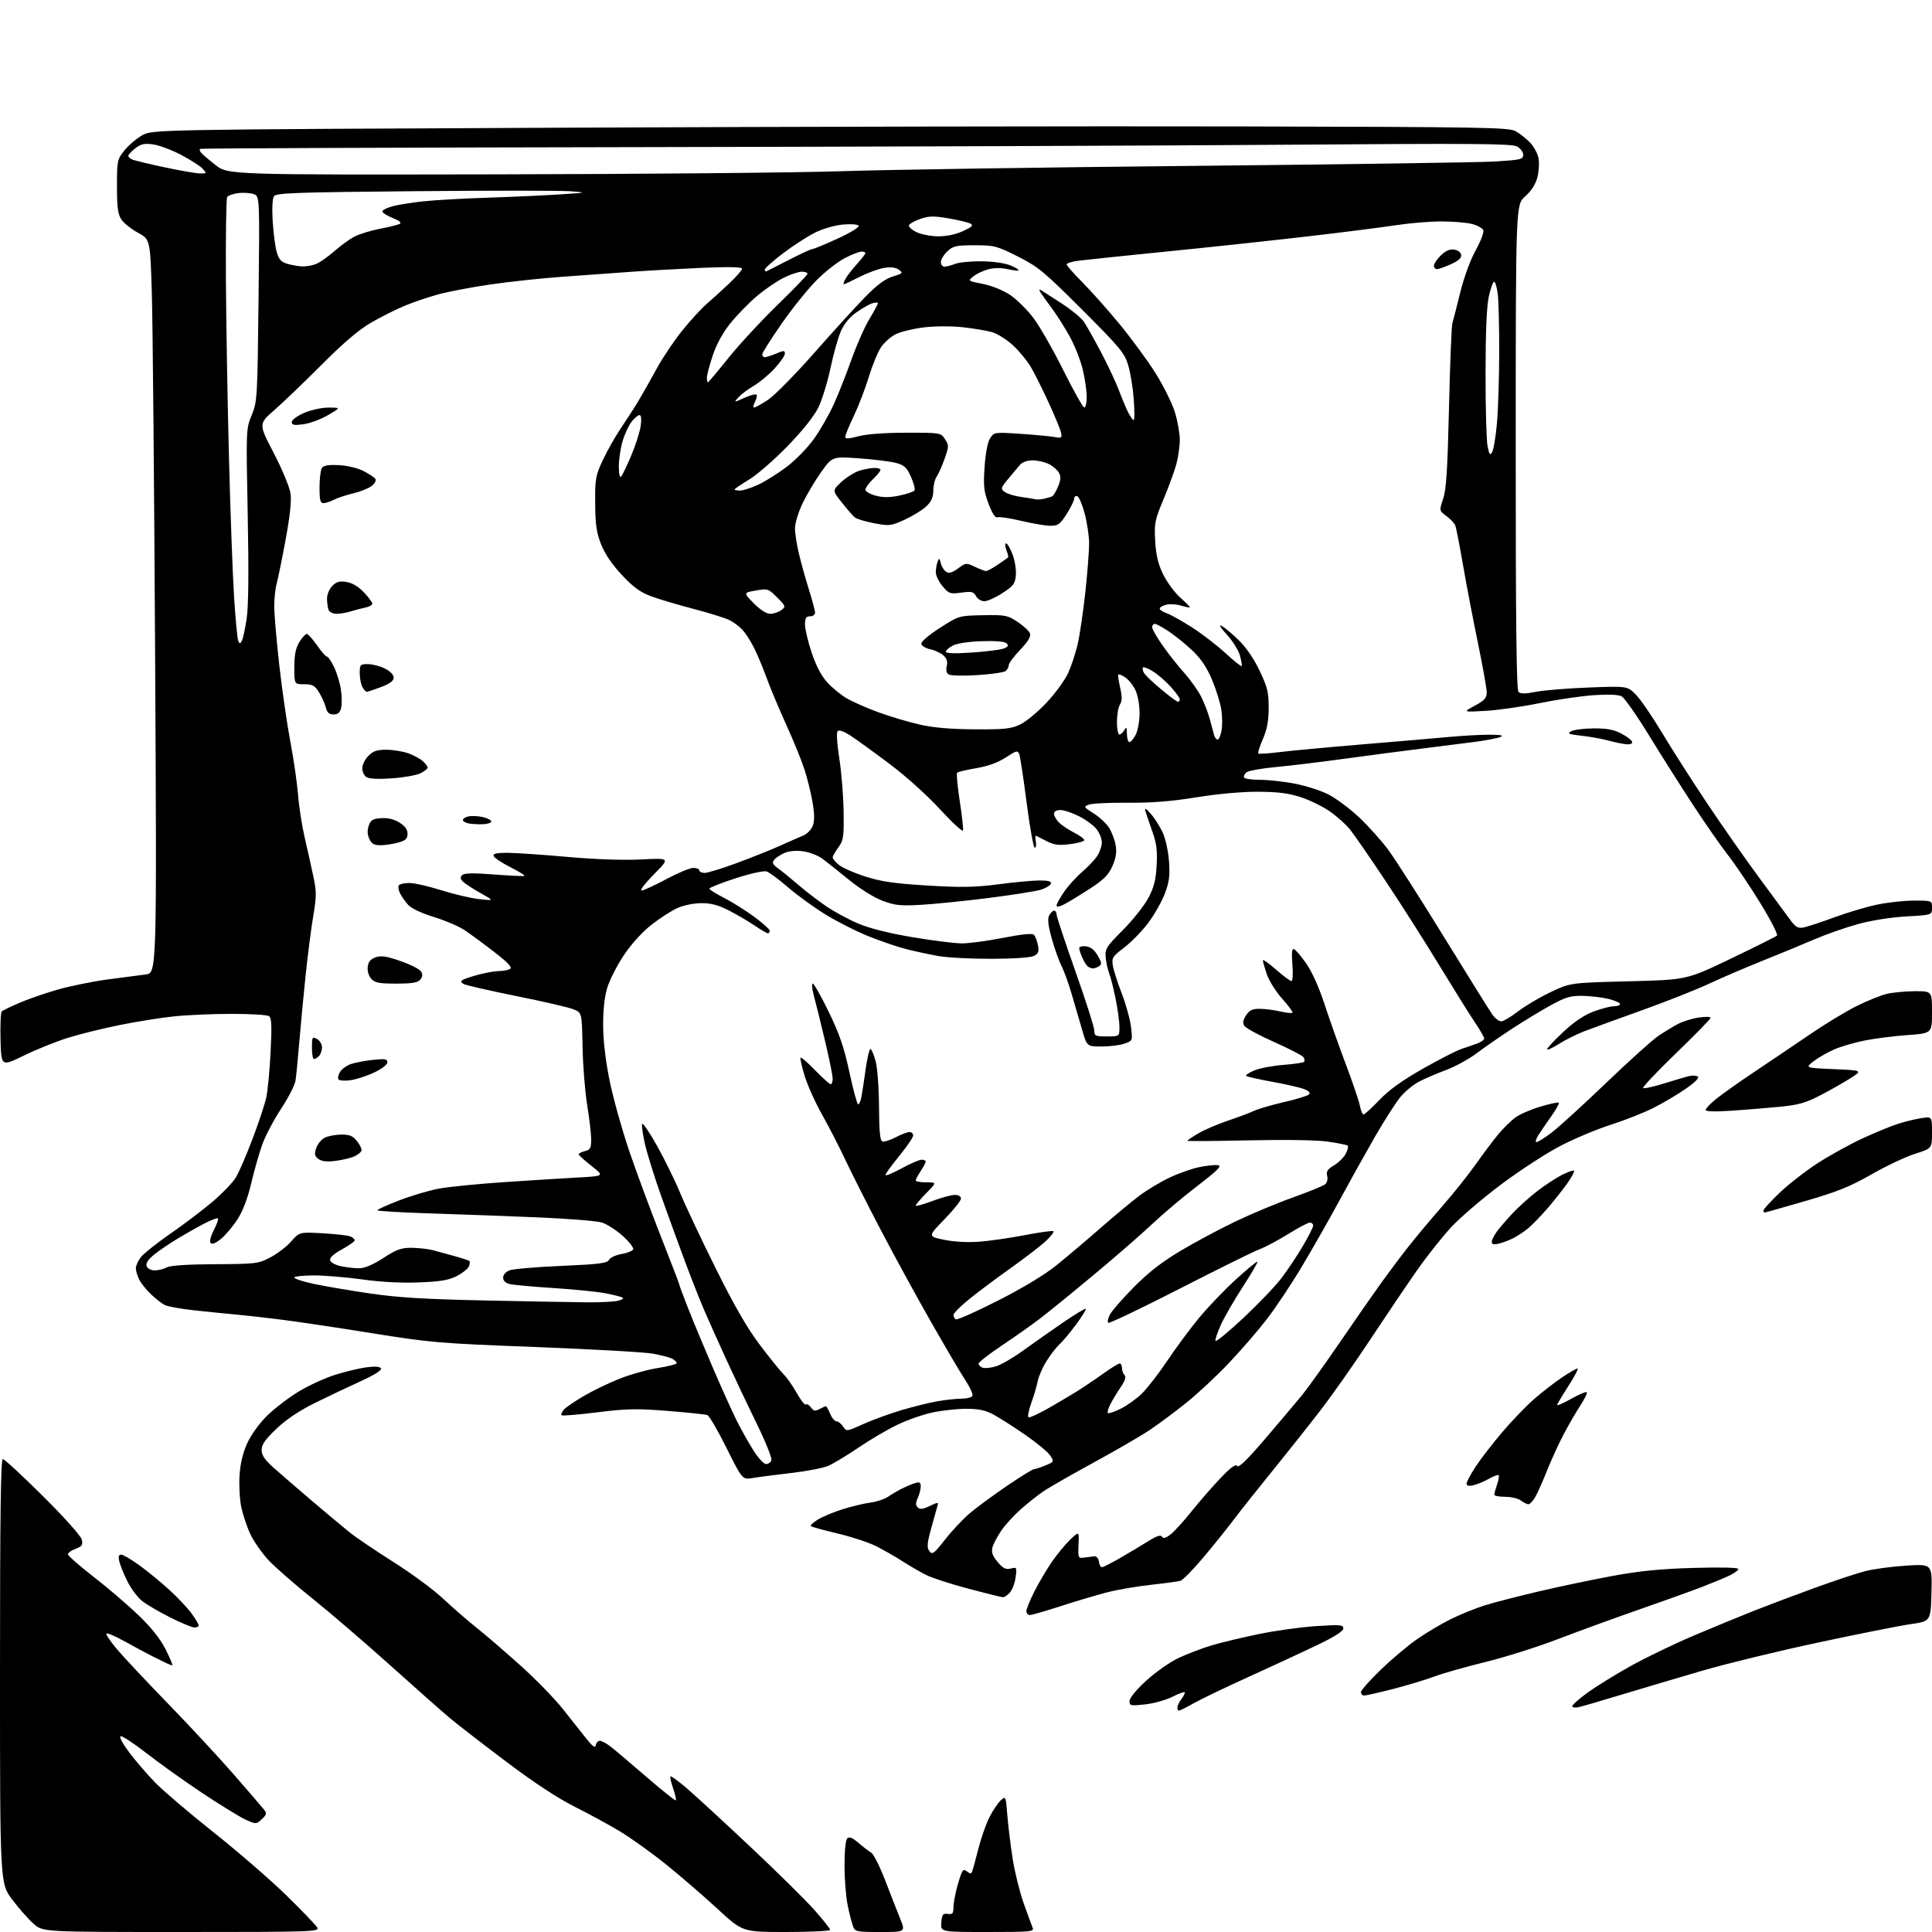 <?xml version="1.0" encoding="UTF-8" standalone="no"?>
<svg 
  version="1.1" 
  xmlns="http://www.w3.org/2000/svg" 
  xmlns:xlink="http://www.w3.org/1999/xlink" 
  xmlns:svg="http://www.w3.org/2000/svg"
  xmlns:rdf="http://www.w3.org/1999/02/22-rdf-syntax-ns#"
  xmlns:cc="http://creativecommons.org/ns#"
  xmlns:dc="http://purl.org/dc/elements/1.1/"
  viewBox="0 0 768 768"
  width="768"
  height="768"
>
<style>svg {background-color: white; }</style>"
<path stroke="none" fill="black" fill-rule="evenodd" d="M72.07,768.00C17.07,768.00 17.07,768.00 13.40,764.78C11.38,763.01 7.54,758.67 4.87,755.13C0.00,748.70 0.00,748.70 0.00,664.35C0.00,602.54 0.30,580.00 1.12,580.00C1.74,580.00 8.93,586.64 17.09,594.75C25.59,603.20 32.18,610.57 32.51,612.01C33.01,614.13 32.62,614.71 30.05,615.68C28.37,616.31 27.00,617.29 27.00,617.85C27.00,618.41 31.61,622.46 37.25,626.84C42.89,631.22 50.93,638.11 55.12,642.15C60.25,647.09 63.78,651.55 65.89,655.75C67.62,659.19 68.79,662.00 68.50,662.00C68.21,662.00 67.19,661.63 66.24,661.17C65.28,660.72 62.70,659.44 60.50,658.34C58.30,657.24 53.44,654.63 49.70,652.55C45.96,650.47 42.64,649.03 42.31,649.36C41.98,649.68 43.92,652.55 46.61,655.72C49.30,658.89 58.50,668.69 67.05,677.49C75.60,686.30 87.30,698.90 93.05,705.51C98.80,712.11 104.13,718.32 104.90,719.29C106.13,720.85 106.03,721.32 104.07,723.15C101.86,725.21 101.79,725.21 97.70,723.37C95.42,722.34 87.70,717.60 80.53,712.83C73.36,708.07 63.36,700.94 58.30,696.98C53.24,693.03 48.59,689.97 47.96,690.18C47.30,690.40 48.77,693.15 51.41,696.66C53.93,700.02 58.58,705.42 61.75,708.66C64.91,711.91 75.38,720.82 85.00,728.46C94.62,736.10 107.60,747.34 113.83,753.43C120.06,759.52 125.59,765.29 126.12,766.25C127.02,767.91 124.15,768.00 72.07,768.00zM312.59,768.00C295.18,768.00 295.18,768.00 285.34,758.90C279.93,753.90 270.77,745.99 265.00,741.33C259.23,736.67 250.90,730.69 246.50,728.04C242.10,725.39 233.94,720.94 228.37,718.16C221.84,714.90 212.24,708.59 201.37,700.40C192.09,693.41 182.03,685.63 179.00,683.11C175.97,680.58 165.24,671.09 155.14,662.01C145.04,652.93 131.09,640.96 124.14,635.40C117.19,629.84 109.34,622.97 106.70,620.14C104.06,617.30 100.80,612.62 99.47,609.74C98.13,606.86 96.53,602.04 95.90,599.03C95.28,596.02 94.97,590.37 95.22,586.47C95.53,581.72 96.54,577.50 98.31,573.64C99.86,570.24 103.13,565.75 106.28,562.67C109.22,559.81 114.84,555.51 118.78,553.13C122.72,550.75 129.22,547.77 133.22,546.51C137.22,545.25 142.81,543.91 145.64,543.53C149.03,543.08 151.02,543.22 151.47,543.95C151.90,544.64 148.86,546.56 143.33,549.08C138.47,551.29 130.29,555.18 125.14,557.72C118.96,560.77 113.78,564.25 109.89,567.95C105.42,572.20 104.00,574.23 104.00,576.37C104.00,578.48 105.21,580.27 108.75,583.43C111.36,585.76 118.22,591.69 124.00,596.61C129.78,601.52 136.53,607.17 139.00,609.15C141.47,611.14 149.34,616.46 156.47,620.97C163.61,625.49 172.42,631.98 176.05,635.41C179.69,638.84 185.78,644.13 189.59,647.17C193.41,650.22 201.35,657.06 207.25,662.39C213.15,667.71 220.54,675.32 223.69,679.29C226.83,683.25 230.99,688.51 232.94,690.96C235.60,694.31 236.57,695.00 236.82,693.71C237.00,692.77 237.73,692.00 238.44,692.00C239.15,692.00 241.03,693.00 242.62,694.21C244.20,695.43 250.62,700.85 256.87,706.26C263.12,711.67 268.43,715.90 268.66,715.67C268.89,715.44 268.41,713.30 267.58,710.92C266.76,708.53 266.28,706.38 266.52,706.15C266.76,705.91 269.54,707.92 272.71,710.61C275.87,713.30 287.25,723.76 297.98,733.85C308.72,743.94 320.31,755.38 323.75,759.26C327.19,763.14 330.00,766.69 330.00,767.15C330.00,767.62 322.17,768.00 312.59,768.00zM349.96,768.00C340.50,768.00 339.90,767.88 339.10,765.75C338.63,764.51 337.68,760.80 336.98,757.50C336.29,754.20 335.72,747.09 335.71,741.70C335.70,735.89 336.14,731.46 336.80,730.80C337.60,730.00 338.82,730.49 341.29,732.60C343.16,734.20 345.44,735.95 346.36,736.50C347.28,737.05 349.77,742.00 351.88,747.50C354.00,753.00 356.68,759.86 357.85,762.75C359.97,768.00 359.97,768.00 349.96,768.00zM392.55,768.00C373.88,768.00 373.88,768.00 374.19,764.25C374.46,761.01 374.80,760.54 376.75,760.81C378.62,761.07 379.00,760.65 379.01,758.31C379.02,756.77 379.64,753.18 380.40,750.34C381.15,747.50 382.09,744.67 382.48,744.04C383.00,743.19 383.54,743.20 384.58,744.06C385.65,744.96 386.09,744.91 386.48,743.86C386.76,743.11 387.86,739.06 388.93,734.85C390.00,730.64 391.97,725.01 393.33,722.35C394.68,719.68 396.69,716.68 397.80,715.68C399.80,713.87 399.82,713.91 400.44,721.68C400.79,725.98 401.74,733.76 402.56,738.97C403.38,744.17 405.33,752.05 406.89,756.47C408.45,760.88 410.06,765.29 410.47,766.25C411.16,767.88 409.94,768.00 392.55,768.00zM468.67,680.00C468.30,680.00 468.01,679.44 468.03,678.75C468.05,678.06 468.72,676.63 469.53,675.56C470.34,674.49 471.00,673.25 471.00,672.80C471.00,672.35 468.86,673.07 466.25,674.41C463.64,675.74 458.69,677.14 455.25,677.52C449.43,678.15 449.00,678.06 449.00,676.19C449.00,674.99 451.67,671.73 455.64,668.10C459.29,664.75 465.06,660.70 468.47,659.09C471.88,657.48 477.78,655.22 481.59,654.08C485.39,652.94 493.90,650.90 500.50,649.55C507.10,648.19 517.34,646.78 523.25,646.40C532.81,645.78 534.00,645.89 534.00,647.34C534.00,648.43 530.43,650.68 523.25,654.12C517.34,656.95 505.17,662.59 496.22,666.64C487.27,670.70 477.56,675.36 474.64,677.01C471.72,678.65 469.04,680.00 468.67,680.00zM627.75,678.57C626.20,678.93 625.00,678.79 625.00,678.25C625.00,677.72 627.71,675.31 631.02,672.89C634.33,670.48 642.01,665.73 648.08,662.34C654.16,658.95 665.52,653.47 673.32,650.16C681.12,646.86 692.00,642.37 697.50,640.20C703.00,638.03 713.80,633.97 721.50,631.17C729.20,628.38 738.14,625.40 741.37,624.57C744.60,623.73 751.92,622.74 757.65,622.37C768.07,621.70 768.07,621.70 767.78,633.08C767.50,644.47 767.50,644.47 759.50,645.62C755.10,646.26 738.59,649.54 722.80,652.92C707.02,656.29 686.32,661.32 676.80,664.10C667.29,666.87 652.98,671.12 645.00,673.53C637.02,675.95 629.26,678.21 627.75,678.57zM542.30,674.00C541.58,674.00 541.00,673.40 541.00,672.67C541.00,671.94 544.49,667.98 548.75,663.86C553.01,659.74 559.42,654.32 563.00,651.80C566.58,649.29 572.65,645.66 576.50,643.73C580.35,641.81 586.56,639.29 590.31,638.13C594.05,636.97 603.73,634.48 611.81,632.58C619.89,630.69 633.02,627.93 641.00,626.46C651.78,624.47 660.06,623.65 673.25,623.27C684.01,622.96 691.00,623.12 691.00,623.69C691.00,624.21 689.41,625.39 687.46,626.32C685.51,627.25 680.45,629.34 676.21,630.97C671.97,632.59 660.85,636.59 651.50,639.84C642.15,643.09 627.75,648.34 619.50,651.50C611.25,654.66 598.20,658.79 590.50,660.67C582.80,662.55 573.58,665.17 570.00,666.50C566.42,667.82 559.02,670.05 553.55,671.45C548.07,672.85 543.01,674.00 542.30,674.00zM77.25,646.95C76.29,646.92 72.02,645.15 67.76,643.01C63.51,640.87 58.52,637.97 56.68,636.57C54.84,635.17 52.16,631.65 50.72,628.76C49.27,625.87 47.80,622.26 47.44,620.75C46.96,618.74 47.16,618.00 48.19,618.00C48.97,618.00 52.28,619.95 55.55,622.34C58.82,624.72 64.16,629.11 67.42,632.09C70.68,635.06 74.61,639.26 76.17,641.40C77.73,643.55 79.00,645.68 79.00,646.15C79.00,646.62 78.21,646.98 77.25,646.95zM409.39,642.00C408.62,642.00 408.00,641.31 408.00,640.47C408.00,639.63 409.41,636.14 411.14,632.72C412.86,629.30 415.97,624.02 418.04,621.00C420.11,617.98 423.41,613.96 425.38,612.07C428.97,608.64 428.97,608.64 428.73,614.07C428.51,619.34 428.57,619.49 431.00,619.16C432.38,618.97 434.17,618.74 435.00,618.66C435.86,618.57 436.64,619.46 436.82,620.75C437.00,621.99 437.53,623.00 438.02,623.00C438.50,623.00 441.73,621.37 445.20,619.37C448.66,617.38 453.68,614.38 456.34,612.71C459.80,610.54 461.39,610.01 461.92,610.87C462.45,611.73 463.40,611.47 465.37,609.92C466.86,608.75 470.60,604.63 473.68,600.77C476.76,596.91 481.91,591.00 485.12,587.63C489.28,583.26 491.20,581.86 491.79,582.75C492.37,583.62 495.81,580.28 503.09,571.75C508.85,565.01 515.40,557.25 517.65,554.50C519.89,551.75 526.69,542.25 532.75,533.39C538.82,524.53 546.17,513.95 549.10,509.89C552.03,505.82 556.89,499.35 559.92,495.50C562.94,491.65 568.95,484.47 573.28,479.55C577.60,474.63 583.59,467.12 586.59,462.88C589.58,458.63 593.64,453.22 595.62,450.86C597.60,448.49 600.62,445.52 602.34,444.25C604.05,442.98 608.55,441.03 612.33,439.90C616.10,438.78 619.40,438.07 619.66,438.33C619.92,438.59 618.59,440.99 616.71,443.65C614.82,446.32 612.49,449.74 611.52,451.25C610.56,452.76 610.23,454.00 610.78,454.00C611.34,454.00 614.04,452.31 616.77,450.25C619.51,448.19 629.20,439.35 638.32,430.61C647.43,421.87 656.82,413.41 659.19,411.81C661.56,410.21 665.09,408.06 667.02,407.04C668.96,406.02 672.67,404.87 675.27,404.48C677.87,404.09 680.00,404.14 680.00,404.59C680.00,405.04 673.83,411.37 666.28,418.65C658.74,425.94 652.84,432.17 653.17,432.50C653.50,432.83 657.31,432.00 661.64,430.65C665.96,429.30 670.46,427.98 671.64,427.72C672.82,427.46 674.29,427.56 674.92,427.95C675.63,428.39 673.85,430.21 670.28,432.69C667.10,434.91 661.35,438.33 657.50,440.30C653.65,442.26 646.00,445.29 640.50,447.04C635.00,448.79 625.98,452.56 620.45,455.42C614.92,458.27 604.31,465.16 596.87,470.72C589.43,476.28 580.43,483.98 576.87,487.83C573.31,491.67 567.14,499.47 563.16,505.16C559.18,510.85 550.87,523.15 544.69,532.50C538.52,541.85 529.66,554.45 525.00,560.50C520.35,566.55 511.78,577.35 505.97,584.50C500.16,591.65 493.20,600.42 490.50,604.00C487.81,607.58 482.31,614.41 478.29,619.19C474.26,623.97 470.19,628.11 469.24,628.39C468.28,628.67 463.03,629.39 457.57,629.98C452.11,630.57 444.24,631.92 440.07,632.99C435.91,634.06 427.61,636.53 421.64,638.47C415.66,640.41 410.15,642.00 409.39,642.00zM398.60,634.92C397.99,634.88 391.82,633.34 384.88,631.51C377.93,629.67 370.37,627.21 368.06,626.03C365.76,624.86 361.54,622.41 358.69,620.59C355.84,618.76 351.13,616.08 348.24,614.61C345.34,613.15 338.45,610.88 332.92,609.58C327.39,608.27 322.62,606.95 322.32,606.65C322.02,606.35 323.29,605.18 325.14,604.04C326.99,602.90 331.43,601.05 335.00,599.93C338.57,598.82 343.52,597.63 346.00,597.30C348.48,596.98 351.62,595.93 353.00,594.99C354.38,594.04 356.85,592.59 358.50,591.76C360.15,590.93 362.51,589.94 363.75,589.56C365.57,589.00 366.00,589.25 366.00,590.89C366.00,592.00 365.47,594.06 364.83,595.48C363.94,597.44 363.93,598.33 364.82,599.22C365.70,600.10 366.84,599.97 369.56,598.67C372.97,597.05 373.12,597.05 372.62,598.73C372.32,599.70 371.20,603.73 370.13,607.67C368.52,613.57 368.40,615.16 369.44,616.59C370.58,618.15 371.22,617.68 375.76,611.90C378.54,608.36 382.99,603.64 385.66,601.40C388.32,599.16 394.90,594.33 400.28,590.66C405.66,587.00 410.51,584.00 411.06,584.00C411.61,584.00 413.64,583.34 415.58,582.53C419.04,581.09 419.07,581.03 417.45,578.56C416.54,577.18 412.03,573.46 407.42,570.28C402.81,567.10 397.13,563.49 394.81,562.25C391.65,560.57 388.92,560.00 384.04,560.02C380.44,560.03 374.43,560.68 370.69,561.48C366.94,562.27 360.63,564.48 356.68,566.38C352.72,568.29 345.75,572.39 341.18,575.50C336.61,578.61 331.21,581.86 329.19,582.72C327.16,583.58 320.55,584.85 314.50,585.54C308.45,586.24 301.61,587.13 299.30,587.52C295.11,588.24 295.11,588.24 288.83,575.64C285.38,568.71 281.95,562.81 281.20,562.52C280.46,562.24 273.36,561.49 265.44,560.86C253.07,559.88 249.10,559.96 237.41,561.42C229.92,562.36 223.55,562.88 223.25,562.59C222.96,562.29 223.30,561.34 224.03,560.47C224.75,559.60 228.30,557.14 231.92,555.01C235.54,552.87 242.03,549.74 246.35,548.04C250.66,546.33 257.53,544.43 261.60,543.79C265.67,543.16 269.00,542.29 269.00,541.86C269.00,541.42 268.21,540.65 267.25,540.13C266.28,539.61 262.85,538.70 259.62,538.11C256.40,537.51 235.48,536.33 213.13,535.47C174.63,534.01 171.22,533.72 148.00,529.99C134.53,527.82 118.33,525.40 112.00,524.60C105.67,523.80 97.35,522.86 93.50,522.52C89.65,522.18 82.23,521.42 77.00,520.85C71.78,520.28 66.61,519.35 65.50,518.78C64.40,518.22 62.00,516.35 60.16,514.63C58.33,512.91 56.19,510.28 55.41,508.80C54.64,507.31 54.00,505.24 54.00,504.18C54.00,503.13 54.91,501.11 56.03,499.69C57.15,498.27 62.44,494.08 67.78,490.37C73.13,486.67 80.65,480.97 84.50,477.70C88.35,474.43 92.50,470.11 93.73,468.09C94.96,466.07 97.93,459.21 100.34,452.86C102.76,446.50 105.22,439.09 105.82,436.40C106.42,433.70 107.21,425.48 107.57,418.13C108.11,407.37 107.97,404.60 106.87,403.90C106.12,403.42 99.42,403.03 92.00,403.03C84.58,403.03 74.26,403.48 69.08,404.03C63.90,404.57 54.15,406.13 47.42,407.50C40.69,408.86 31.43,411.15 26.84,412.60C22.25,414.04 14.45,417.19 9.50,419.60C0.50,423.99 0.50,423.99 0.21,413.33C0.06,407.47 0.28,402.37 0.71,402.01C1.15,401.65 4.20,400.17 7.50,398.74C10.80,397.30 17.55,394.94 22.50,393.50C27.45,392.06 36.45,390.21 42.50,389.39C48.55,388.58 55.49,387.66 57.91,387.37C62.33,386.83 62.33,386.83 61.67,262.16C61.30,193.60 60.71,127.97 60.35,116.32C59.69,95.15 59.69,95.15 54.82,92.50C52.14,91.04 49.17,88.66 48.22,87.22C46.87,85.15 46.50,82.34 46.50,74.04C46.50,63.88 46.61,63.37 49.44,59.83C51.05,57.81 54.20,55.11 56.44,53.83C60.50,51.50 60.50,51.50 224.00,50.76C313.93,50.35 435.20,50.12 493.50,50.26C590.13,50.48 599.77,50.65 602.50,52.16C604.15,53.07 606.75,55.14 608.29,56.75C609.82,58.37 611.33,61.24 611.63,63.13C611.94,65.02 611.69,68.43 611.08,70.69C610.37,73.32 608.62,76.00 606.26,78.08C602.54,81.34 602.54,81.34 602.52,177.62C602.51,247.58 602.81,274.21 603.62,275.02C604.46,275.86 606.27,275.85 610.62,275.00C613.86,274.37 623.34,273.60 631.71,273.29C646.92,272.72 646.92,272.72 650.27,276.11C652.11,277.97 656.72,284.68 660.51,291.00C664.30,297.32 672.34,309.93 678.39,319.00C684.44,328.07 693.88,341.57 699.37,349.00C704.85,356.43 710.44,364.01 711.79,365.85C713.76,368.53 714.77,369.09 716.87,368.71C718.32,368.44 723.81,366.63 729.08,364.69C734.35,362.74 742.09,360.44 746.29,359.58C750.48,358.71 757.08,358.00 760.96,358.00C768.00,358.00 768.00,358.00 768.00,360.86C768.00,363.71 768.00,363.71 757.75,364.30C751.64,364.64 743.86,365.88 738.50,367.36C733.55,368.72 725.67,371.49 721.00,373.51C716.33,375.53 707.10,379.34 700.50,381.97C693.90,384.61 684.45,388.67 679.50,390.99C674.55,393.31 662.62,398.04 653.00,401.49C643.38,404.94 633.00,408.72 629.95,409.88C626.90,411.04 622.29,413.33 619.70,414.97C617.12,416.61 615.00,417.57 615.00,417.09C615.00,416.62 617.89,413.52 621.43,410.21C625.74,406.18 629.72,403.50 633.47,402.10C636.55,400.94 640.18,400.00 641.54,400.00C642.89,400.00 644.00,399.60 644.00,399.12C644.00,398.63 642.01,397.74 639.58,397.13C637.16,396.51 632.54,395.96 629.33,395.88C624.32,395.77 622.51,396.30 616.50,399.58C612.65,401.69 605.67,405.92 601.00,408.98C596.33,412.04 590.02,416.41 587.00,418.69C583.98,420.98 578.54,423.95 574.93,425.31C571.32,426.66 566.53,428.71 564.29,429.85C562.05,431.00 558.70,433.70 556.86,435.87C555.01,438.03 550.31,445.36 546.41,452.15C542.51,458.94 536.13,470.40 532.23,477.61C528.33,484.82 521.67,496.52 517.43,503.61C513.20,510.70 506.83,520.23 503.29,524.78C499.74,529.34 492.97,537.14 488.23,542.12C483.49,547.10 475.98,554.09 471.55,557.65C467.12,561.21 460.57,566.08 457.00,568.47C453.43,570.86 443.33,576.72 434.56,581.49C425.79,586.26 416.79,591.43 414.56,592.97C412.33,594.52 408.35,597.68 405.72,600.00C403.10,602.32 399.63,606.12 398.03,608.45C396.43,610.79 394.83,613.82 394.49,615.19C394.02,617.04 394.57,618.52 396.58,620.91C398.75,623.49 399.80,624.02 401.79,623.52C404.20,622.91 404.26,623.02 403.72,627.02C403.42,629.30 402.39,632.02 401.43,633.08C400.47,634.13 399.20,634.97 398.60,634.92zM607.53,597.97C606.97,597.95 605.63,597.28 604.56,596.47C603.49,595.66 600.68,595.00 598.31,595.00C595.94,595.00 594.00,594.62 594.00,594.15C594.00,593.68 594.50,591.86 595.12,590.10C595.73,588.34 596.01,586.68 595.74,586.41C595.47,586.14 593.73,586.78 591.88,587.84C590.02,588.90 587.26,590.05 585.75,590.40C583.84,590.84 583.00,590.64 583.00,589.75C583.00,589.04 584.62,585.99 586.61,582.98C588.59,579.96 593.36,573.80 597.20,569.27C601.04,564.74 606.77,558.80 609.93,556.06C613.09,553.32 618.04,549.49 620.94,547.54C623.83,545.59 626.60,544.00 627.08,544.00C627.56,544.00 625.94,547.12 623.48,550.93C621.02,554.73 619.00,558.15 619.00,558.52C619.00,558.89 621.52,557.77 624.60,556.03C627.68,554.29 630.45,553.12 630.75,553.42C631.06,553.72 629.90,556.12 628.19,558.74C626.48,561.36 623.48,566.53 621.54,570.23C619.59,573.93 616.61,580.45 614.91,584.72C613.22,588.99 611.10,593.72 610.20,595.24C609.30,596.76 608.10,597.99 607.53,597.97zM304.52,582.00C305.37,582.00 306.32,581.33 306.64,580.51C306.95,579.68 304.40,573.27 300.96,566.26C297.52,559.24 292.03,547.65 288.75,540.50C285.47,533.35 281.44,524.35 279.79,520.50C278.14,516.65 274.78,508.10 272.31,501.50C269.85,494.90 265.62,483.28 262.91,475.68C260.21,468.08 257.28,458.74 256.42,454.93C255.55,451.11 255.02,447.44 255.24,446.78C255.46,446.11 258.15,450.05 261.22,455.53C264.28,461.02 268.44,469.51 270.45,474.41C272.47,479.30 278.85,492.80 284.62,504.41C292.14,519.51 297.15,528.17 302.27,534.90C306.20,540.07 310.39,545.25 311.59,546.40C312.79,547.56 315.10,550.86 316.72,553.75C318.34,556.64 319.97,558.69 320.34,558.32C320.72,557.95 321.61,558.46 322.34,559.45C323.42,560.92 324.05,561.05 325.76,560.13C326.92,559.51 328.07,559.00 328.31,559.00C328.56,559.00 329.32,560.35 330.00,562.00C330.68,563.65 331.81,565.00 332.50,565.00C333.19,565.00 334.37,565.92 335.13,567.05C336.50,569.10 336.52,569.10 343.00,566.16C346.57,564.54 353.32,562.07 358.00,560.66C362.68,559.26 369.17,557.64 372.43,557.06C375.70,556.48 380.06,556.00 382.12,556.00C384.19,556.00 386.18,555.52 386.54,554.94C386.90,554.35 385.65,551.54 383.77,548.69C381.88,545.83 375.60,535.17 369.81,525.00C364.03,514.83 355.06,498.40 349.89,488.50C344.72,478.60 338.47,466.23 336.01,461.00C333.55,455.77 329.38,447.68 326.75,443.00C324.11,438.32 321.01,431.44 319.86,427.70C318.71,423.96 317.98,420.68 318.24,420.43C318.50,420.17 321.12,422.44 324.07,425.48C327.02,428.52 329.79,431.00 330.22,431.00C330.65,431.00 331.00,429.99 331.00,428.77C331.00,427.54 329.61,420.68 327.90,413.52C326.20,406.36 324.22,398.36 323.51,395.75C322.80,393.14 322.61,391.00 323.10,391.00C323.58,391.00 326.43,396.06 329.44,402.25C333.71,411.02 335.52,416.31 337.66,426.25C339.17,433.26 340.73,439.00 341.12,439.00C341.52,439.00 342.09,437.76 342.39,436.25C342.69,434.74 343.45,429.79 344.08,425.25C344.71,420.71 345.57,417.00 346.00,417.00C346.42,417.00 347.34,419.14 348.05,421.75C348.78,424.43 349.38,432.34 349.42,439.92C349.48,449.82 349.83,453.44 350.77,453.76C351.47,453.99 353.85,453.24 356.05,452.09C358.26,450.94 360.72,450.00 361.53,450.00C362.34,450.00 363.00,450.62 363.00,451.37C363.00,452.13 360.52,455.77 357.50,459.46C354.48,463.15 352.00,466.57 352.00,467.06C352.00,467.56 354.85,466.40 358.33,464.48C361.82,462.57 365.42,461.00 366.33,461.00C367.25,461.00 368.00,461.34 367.99,461.75C367.99,462.16 367.09,463.85 366.00,465.50C364.91,467.15 364.01,468.84 364.01,469.25C364.00,469.66 365.89,470.00 368.21,470.00C372.42,470.00 372.42,470.00 368.21,474.29C365.89,476.65 364.00,478.88 364.00,479.24C364.00,479.61 366.94,478.81 370.52,477.46C374.11,476.10 378.16,475.00 379.52,475.00C381.03,475.00 382.00,475.57 382.00,476.46C382.00,477.26 379.04,480.97 375.42,484.70C368.83,491.48 368.83,491.48 375.17,492.81C379.00,493.62 384.47,493.94 389.00,493.62C393.12,493.33 401.39,492.14 407.36,490.99C413.33,489.83 418.46,489.13 418.76,489.43C419.06,489.73 417.72,491.47 415.77,493.31C413.83,495.14 407.57,499.96 401.87,504.01C396.17,508.06 388.69,513.65 385.26,516.44C381.83,519.22 379.02,522.04 379.01,522.69C379.01,523.35 379.42,524.14 379.94,524.46C380.46,524.78 388.00,521.43 396.69,517.02C406.63,511.97 415.28,506.74 420.00,502.94C424.12,499.61 432.00,492.95 437.50,488.13C443.00,483.31 449.98,477.52 453.00,475.25C456.02,472.99 461.40,469.78 464.94,468.11C468.47,466.43 473.76,464.57 476.68,463.96C479.60,463.36 482.96,463.00 484.14,463.18C485.85,463.43 484.15,465.14 475.89,471.49C470.18,475.88 462.12,482.67 458.00,486.58C453.88,490.49 443.52,499.49 435.00,506.59C426.48,513.69 416.80,521.57 413.50,524.09C410.20,526.61 403.34,531.46 398.25,534.86C393.16,538.27 389.00,541.50 389.00,542.06C389.00,542.61 389.71,543.33 390.58,543.67C391.44,544.00 393.82,543.77 395.85,543.16C397.89,542.55 402.69,539.78 406.53,537.00C410.36,534.22 417.48,529.22 422.33,525.89C427.19,522.56 431.37,520.03 431.61,520.27C431.85,520.52 430.08,523.37 427.68,526.61C425.27,529.85 422.34,533.35 421.16,534.39C419.99,535.44 417.71,538.36 416.11,540.89C414.51,543.43 412.90,547.08 412.52,549.00C412.15,550.92 410.99,554.84 409.95,557.71C408.91,560.57 408.42,563.14 408.86,563.41C409.30,563.69 413.45,561.72 418.08,559.05C422.71,556.37 428.30,553.00 430.50,551.56C432.70,550.12 436.69,547.38 439.36,545.47C442.03,543.56 444.62,542.00 445.11,542.00C445.60,542.00 446.00,542.81 446.00,543.80C446.00,544.79 446.46,546.06 447.02,546.62C447.72,547.32 447.25,548.82 445.54,551.35C444.15,553.39 442.31,556.43 441.44,558.12C440.57,559.81 440.09,561.42 440.37,561.71C440.66,561.99 442.92,561.25 445.39,560.05C447.86,558.86 451.68,556.14 453.87,554.01C456.06,551.89 460.65,545.95 464.08,540.83C467.51,535.70 473.20,528.03 476.72,523.78C480.24,519.53 486.80,512.70 491.29,508.59C495.78,504.49 499.64,501.31 499.86,501.52C500.08,501.74 497.47,506.22 494.06,511.48C490.66,516.74 486.74,523.51 485.36,526.53C483.97,529.55 482.99,532.47 483.17,533.01C483.35,533.55 488.34,529.45 494.27,523.90C500.19,518.35 506.98,511.26 509.35,508.15C511.73,505.04 515.54,499.32 517.83,495.44C520.13,491.56 522.00,487.85 522.00,487.19C522.00,486.54 521.42,486.00 520.70,486.00C519.99,486.00 516.05,488.08 511.95,490.62C507.85,493.15 502.81,495.84 500.73,496.58C498.66,497.32 484.42,504.35 469.08,512.21C453.74,520.07 440.89,526.20 440.52,525.84C440.15,525.47 440.47,523.97 441.24,522.51C442.01,521.04 446.29,516.14 450.75,511.63C456.49,505.83 461.90,501.62 469.24,497.25C474.96,493.84 484.78,488.59 491.06,485.58C497.35,482.56 507.65,478.25 513.95,476.01C520.24,473.76 526.01,471.41 526.76,470.78C527.55,470.13 527.89,468.71 527.57,467.42C527.13,465.67 527.71,464.78 530.25,463.27C532.04,462.21 534.14,460.15 534.92,458.68C535.70,457.21 536.08,455.75 535.77,455.43C535.45,455.12 531.89,454.39 527.85,453.81C523.39,453.18 510.95,452.98 496.25,453.31C482.91,453.60 472.00,453.68 472.00,453.47C472.00,453.26 473.96,451.94 476.36,450.53C478.75,449.13 484.04,446.86 488.11,445.49C492.17,444.12 496.85,442.36 498.50,441.58C500.15,440.80 505.52,439.23 510.43,438.10C515.34,436.97 519.80,435.60 520.34,435.06C520.99,434.41 520.32,433.68 518.41,432.94C516.81,432.31 511.09,431.00 505.70,430.02C500.31,429.04 495.65,427.98 495.34,427.68C495.03,427.37 496.52,426.39 498.63,425.51C500.75,424.62 505.99,423.63 510.28,423.30C514.56,422.97 518.25,422.41 518.47,422.05C518.69,421.70 518.55,420.88 518.15,420.25C517.76,419.61 512.54,416.91 506.55,414.25C500.56,411.58 495.20,408.68 494.65,407.80C493.92,406.64 494.11,405.48 495.34,403.60C496.68,401.56 497.85,401.01 500.77,401.02C502.82,401.04 506.47,401.50 508.88,402.06C511.29,402.61 513.49,402.85 513.76,402.57C514.03,402.30 512.21,399.81 509.72,397.03C507.23,394.26 504.47,389.89 503.59,387.32C502.72,384.75 502.00,382.24 502.00,381.74C502.00,381.25 504.35,382.90 507.23,385.42C510.11,387.94 512.87,390.00 513.37,390.00C513.87,390.00 514.04,387.08 513.75,383.45C513.38,378.81 513.55,377.02 514.36,377.28C514.99,377.48 517.18,380.04 519.23,382.97C521.50,386.20 524.33,392.49 526.47,399.04C528.40,404.95 532.22,415.74 534.96,423.00C537.71,430.27 540.24,437.74 540.59,439.61C540.94,441.47 541.59,443.00 542.04,443.00C542.49,443.00 545.33,440.41 548.35,437.25C552.19,433.23 557.43,429.47 565.73,424.76C572.27,421.06 579.17,417.53 581.06,416.93C582.95,416.32 585.74,415.36 587.25,414.79C588.76,414.22 590.00,413.34 590.00,412.82C590.00,412.31 588.27,409.33 586.16,406.20C584.05,403.06 577.68,392.85 571.99,383.50C566.31,374.15 556.71,359.07 550.66,350.00C544.61,340.93 538.32,331.82 536.68,329.76C535.03,327.71 531.36,324.42 528.51,322.46C525.66,320.50 520.44,317.96 516.91,316.83C512.16,315.30 507.78,314.76 500.00,314.73C493.69,314.71 483.91,315.59 475.50,316.96C465.53,318.57 457.72,319.19 448.36,319.10C441.14,319.04 434.18,319.37 432.90,319.84C430.65,320.67 430.72,320.80 434.82,323.39C437.16,324.86 439.93,327.48 440.98,329.20C442.02,330.92 443.17,334.03 443.52,336.10C443.97,338.78 443.59,341.15 442.19,344.31C440.62,347.86 438.78,349.69 433.15,353.33C429.26,355.85 424.72,358.61 423.04,359.48C421.13,360.47 420.00,360.65 420.00,359.96C420.00,359.35 421.34,356.91 422.99,354.52C424.63,352.13 427.86,348.56 430.17,346.59C432.47,344.62 435.18,341.76 436.17,340.25C437.17,338.74 437.99,336.32 437.99,334.88C438.00,333.45 437.06,331.07 435.90,329.60C434.75,328.13 431.61,325.82 428.93,324.47C426.26,323.11 422.93,322.00 421.53,322.00C419.95,322.00 419.00,322.56 419.00,323.50C419.00,324.33 419.88,325.88 420.96,326.96C422.04,328.04 424.74,329.84 426.96,330.98C429.18,332.11 431.00,333.45 431.00,333.95C431.00,334.45 428.47,335.17 425.38,335.56C420.90,336.12 419.03,335.89 416.13,334.41C414.14,333.39 412.22,332.41 411.88,332.24C411.54,332.06 411.48,333.06 411.75,334.46C412.01,335.86 411.83,337.00 411.33,337.00C410.83,337.00 409.39,329.01 408.13,319.25C406.87,309.49 405.53,300.72 405.17,299.77C404.57,298.22 404.00,298.36 399.80,301.11C396.67,303.15 392.76,304.57 388.12,305.35C384.28,306.00 380.85,306.82 380.49,307.17C380.14,307.53 380.60,312.58 381.51,318.41C382.42,324.23 383.00,329.50 382.79,330.12C382.59,330.74 378.46,326.93 373.61,321.65C368.54,316.13 360.07,308.51 353.65,303.69C347.52,299.09 340.57,294.06 338.21,292.51C335.59,290.78 333.56,290.04 333.00,290.60C332.44,291.16 332.69,295.42 333.64,301.51C334.50,307.01 335.27,316.52 335.35,322.66C335.49,332.80 335.29,334.11 333.25,336.87C332.01,338.55 331.00,340.35 331.00,340.89C331.00,341.42 332.18,342.79 333.63,343.93C335.08,345.06 339.84,347.13 344.21,348.51C350.41,350.47 355.82,351.24 368.83,352.02C382.37,352.83 387.65,352.73 396.94,351.51C403.23,350.68 410.58,350.00 413.27,350.00C416.74,350.00 418.05,350.36 417.76,351.25C417.53,351.94 415.81,353.01 413.92,353.63C412.04,354.25 402.62,355.74 393.00,356.96C383.38,358.17 371.23,359.40 366.00,359.69C357.82,360.14 355.69,359.91 350.70,358.02C347.35,356.75 341.73,353.23 337.37,349.66C333.23,346.27 328.49,342.51 326.85,341.30C325.20,340.09 321.86,338.80 319.41,338.43C316.67,338.02 313.84,338.24 312.02,338.99C310.40,339.66 308.51,340.89 307.82,341.72C306.79,342.96 307.06,343.57 309.40,345.27C310.95,346.40 314.53,349.32 317.36,351.76C320.19,354.20 325.10,357.97 328.28,360.15C331.46,362.33 337.21,365.45 341.06,367.09C345.56,369.01 353.24,370.95 362.61,372.53C370.61,373.89 379.49,375.00 382.33,375.01C385.17,375.02 392.56,374.03 398.75,372.81C406.11,371.36 410.34,370.94 410.98,371.58C411.52,372.12 412.24,373.97 412.59,375.69C413.10,378.23 412.81,379.03 411.08,379.96C409.78,380.65 403.24,381.11 394.23,381.14C386.13,381.17 376.57,380.67 373.00,380.03C369.43,379.39 363.80,378.19 360.50,377.36C357.20,376.54 350.45,374.25 345.50,372.28C340.55,370.31 332.68,366.33 328.00,363.43C323.32,360.53 316.62,355.66 313.10,352.60C309.57,349.54 305.81,346.76 304.72,346.41C303.61,346.06 298.25,347.24 292.39,349.14C286.69,350.99 282.02,352.83 282.01,353.24C282.00,353.64 284.59,355.28 287.75,356.88C290.91,358.48 296.31,361.86 299.75,364.39C303.19,366.92 306.00,369.45 306.00,370.00C306.00,370.55 305.66,371.00 305.25,371.00C304.84,370.99 302.48,369.62 300.00,367.94C297.52,366.26 292.93,363.56 289.78,361.95C285.54,359.76 282.69,359.01 278.78,359.02C275.72,359.03 271.69,359.87 269.20,361.00C266.83,362.07 262.19,365.07 258.89,367.67C255.27,370.51 250.93,375.31 247.95,379.77C245.23,383.83 242.26,389.70 241.34,392.82C240.26,396.51 239.70,401.84 239.76,408.01C239.81,414.05 240.78,422.09 242.41,429.97C243.83,436.82 247.29,449.19 250.10,457.46C252.91,465.73 258.54,480.95 262.61,491.27C266.67,501.59 270.00,510.26 270.00,510.54C270.00,510.82 271.54,514.97 273.42,519.77C275.30,524.57 279.74,535.25 283.28,543.50C286.82,551.75 291.19,561.42 292.99,565.00C294.80,568.58 297.78,573.86 299.62,576.75C301.47,579.64 303.67,582.00 304.52,582.00zM233.50,517.70C238.45,517.73 243.85,517.47 245.50,517.11C247.15,516.75 248.05,516.17 247.50,515.83C246.95,515.48 243.80,514.69 240.50,514.07C237.20,513.45 227.87,512.52 219.77,512.00C211.67,511.48 203.90,510.76 202.52,510.42C200.92,510.01 200.00,509.08 200.00,507.87C200.00,506.73 201.05,505.55 202.59,504.97C204.01,504.43 213.28,503.63 223.18,503.21C238.23,502.56 241.33,502.16 242.09,500.80C242.59,499.91 244.80,498.87 247.00,498.50C249.19,498.13 251.29,497.33 251.67,496.73C252.04,496.12 250.24,493.73 247.61,491.35C245.00,488.99 241.21,486.56 239.19,485.96C237.16,485.35 226.05,484.45 214.50,483.96C202.95,483.46 183.71,482.75 171.75,482.37C159.79,482.00 150.00,481.43 150.01,481.10C150.02,480.77 153.95,478.99 158.76,477.15C163.57,475.30 170.65,473.20 174.50,472.49C178.35,471.77 190.05,470.61 200.50,469.91C210.95,469.20 224.16,468.38 229.87,468.07C240.23,467.50 240.23,467.50 235.16,463.50C232.36,461.30 230.06,459.21 230.04,458.86C230.02,458.51 231.12,457.93 232.50,457.59C234.64,457.05 235.00,456.39 235.00,452.97C235.00,450.77 234.29,444.60 233.41,439.24C232.54,433.88 231.71,423.44 231.57,416.03C231.31,402.57 231.31,402.57 227.99,401.22C226.17,400.47 215.96,398.11 205.30,395.96C194.64,393.81 185.21,391.66 184.33,391.17C183.15,390.50 183.05,390.08 183.96,389.52C184.63,389.11 187.50,388.15 190.34,387.40C193.18,386.64 196.85,386.01 198.50,386.00C200.15,385.98 202.09,385.60 202.80,385.14C203.72,384.56 201.88,382.61 196.45,378.41C192.24,375.16 186.95,371.26 184.69,369.75C182.44,368.24 176.95,365.89 172.50,364.53C167.75,363.08 163.55,361.12 162.33,359.78C161.18,358.53 159.72,356.48 159.08,355.23C158.43,353.98 158.18,352.52 158.51,351.98C158.85,351.44 160.73,351.00 162.71,351.00C164.68,351.00 170.39,352.30 175.40,353.88C180.40,355.47 187.20,357.06 190.50,357.42C196.50,358.08 196.50,358.08 191.00,355.00C187.97,353.30 184.84,351.26 184.04,350.46C182.95,349.38 182.87,348.73 183.73,347.87C184.55,347.05 188.06,346.98 196.51,347.63C202.91,348.12 208.31,348.36 208.51,348.15C208.71,347.95 206.11,346.37 202.73,344.64C199.35,342.91 196.41,340.94 196.21,340.25C195.94,339.35 197.43,339.00 201.49,339.00C204.60,339.00 215.32,339.72 225.32,340.61C236.78,341.63 247.73,342.01 254.95,341.64C266.39,341.05 266.39,341.05 259.97,347.53C256.45,351.09 254.22,353.99 255.03,353.98C255.84,353.97 260.26,351.95 264.85,349.48C269.44,347.02 274.28,345.00 275.60,345.00C276.92,345.00 278.00,345.45 278.00,346.00C278.00,346.55 278.96,347.00 280.12,347.00C281.29,347.00 287.03,345.24 292.87,343.08C298.72,340.92 306.43,337.84 310.00,336.23C313.57,334.62 317.75,332.79 319.27,332.16C320.79,331.54 322.51,329.79 323.08,328.28C323.81,326.36 323.80,323.59 323.02,319.02C322.42,315.43 320.98,309.57 319.83,306.00C318.68,302.43 315.38,294.31 312.49,287.97C309.61,281.63 306.09,273.21 304.66,269.26C303.23,265.30 300.97,259.91 299.62,257.28C298.28,254.65 296.22,251.49 295.06,250.26C293.89,249.03 291.66,247.36 290.08,246.54C288.51,245.73 282.04,243.71 275.71,242.05C269.38,240.40 261.71,238.11 258.67,236.98C254.51,235.42 251.67,233.34 247.17,228.52C243.23,224.31 240.42,220.15 238.92,216.32C237.09,211.64 236.64,208.44 236.59,200.00C236.53,190.20 236.74,189.05 239.73,182.70C241.50,178.96 244.69,173.34 246.82,170.20C248.95,167.07 252.06,162.25 253.71,159.50C255.37,156.75 258.64,150.97 260.98,146.66C263.32,142.35 267.88,135.54 271.11,131.52C274.34,127.51 278.68,122.76 280.74,120.98C282.81,119.20 286.86,115.51 289.75,112.79C292.64,110.07 295.00,107.38 295.00,106.81C295.00,106.13 289.78,106.01 279.25,106.46C270.59,106.84 257.65,107.56 250.50,108.07C243.35,108.59 230.97,109.48 223.00,110.06C215.03,110.63 202.43,111.99 195.00,113.07C187.57,114.15 178.21,115.93 174.18,117.03C170.16,118.13 164.09,120.20 160.68,121.63C157.28,123.05 151.35,126.04 147.50,128.26C142.68,131.05 136.58,136.23 127.94,144.90C121.03,151.83 112.54,159.97 109.08,163.00C102.78,168.50 102.78,168.50 108.80,180.06C112.11,186.42 115.11,193.62 115.47,196.06C115.92,199.06 115.29,205.04 113.54,214.50C112.11,222.20 110.51,230.07 109.98,232.00C109.45,233.93 109.01,237.97 109.01,241.00C109.00,244.03 109.92,254.60 111.03,264.50C112.15,274.40 114.14,288.12 115.45,295.00C116.75,301.88 118.12,311.32 118.49,316.00C118.85,320.68 120.04,328.32 121.13,333.00C122.22,337.68 123.76,344.59 124.56,348.37C125.84,354.39 125.84,356.30 124.56,363.87C123.75,368.61 122.38,379.25 121.51,387.50C120.65,395.75 119.49,407.90 118.95,414.50C118.41,421.10 117.74,427.93 117.45,429.67C117.17,431.41 114.62,436.36 111.79,440.67C108.95,444.98 105.62,451.27 104.37,454.65C103.13,458.03 101.12,465.00 99.92,470.15C98.52,476.13 96.57,481.31 94.51,484.53C92.75,487.30 89.82,490.82 88.01,492.34C85.96,494.07 84.36,494.76 83.78,494.18C83.19,493.59 83.65,491.64 84.99,489.02C86.17,486.70 86.93,484.59 86.67,484.33C86.41,484.07 84.24,484.85 81.85,486.06C79.46,487.26 74.58,490.00 71.00,492.14C67.42,494.28 62.96,497.31 61.09,498.87C58.77,500.80 57.88,502.24 58.31,503.36C58.67,504.30 60.05,505.00 61.53,505.00C62.96,505.00 65.11,504.47 66.32,503.81C67.74,503.04 74.44,502.60 85.50,502.54C101.83,502.45 102.70,502.35 107.50,499.82C110.25,498.38 113.98,495.52 115.78,493.46C119.07,489.73 119.07,489.73 128.28,490.25C133.35,490.54 138.29,491.10 139.25,491.50C140.21,491.89 141.00,492.59 141.00,493.04C141.00,493.50 138.73,495.11 135.96,496.62C132.75,498.37 131.03,499.92 131.22,500.91C131.40,501.82 133.19,502.83 135.51,503.33C137.70,503.80 141.00,504.17 142.83,504.16C145.00,504.14 148.33,502.72 152.40,500.07C157.59,496.69 159.47,496.00 163.57,496.02C166.28,496.04 170.07,496.46 172.00,496.95C173.93,497.45 177.91,498.54 180.85,499.37C183.80,500.20 186.40,501.06 186.63,501.29C186.86,501.52 186.76,502.47 186.40,503.40C186.04,504.33 183.90,506.04 181.63,507.22C178.37,508.90 175.18,509.44 166.50,509.78C159.51,510.05 151.33,509.63 144.04,508.60C137.74,507.72 129.07,507.00 124.79,507.00C120.51,507.00 117.00,507.38 117.00,507.86C117.00,508.33 120.49,509.46 124.75,510.37C129.01,511.28 139.03,512.99 147.00,514.16C158.13,515.80 168.81,516.45 193.00,516.96C210.32,517.33 228.55,517.66 233.50,517.70zM595.75,494.38C593.76,494.86 593.00,494.66 593.00,493.65C593.00,492.89 593.97,490.97 595.16,489.38C596.35,487.80 599.17,484.55 601.41,482.16C603.66,479.77 607.98,475.89 611.00,473.55C614.02,471.20 618.46,468.29 620.85,467.07C623.24,465.86 625.42,465.09 625.69,465.36C625.97,465.63 624.84,467.80 623.18,470.18C621.52,472.56 617.99,477.03 615.33,480.13C612.68,483.22 609.15,486.87 607.50,488.24C605.85,489.60 603.15,491.39 601.50,492.22C599.85,493.04 597.26,494.02 595.75,494.38zM701.47,482.00C701.21,482.00 701.00,481.62 701.00,481.16C701.00,480.70 703.84,477.59 707.30,474.26C710.77,470.94 717.51,465.67 722.28,462.56C727.05,459.45 735.12,454.97 740.22,452.61C745.33,450.25 751.75,447.60 754.50,446.73C757.25,445.85 761.41,444.84 763.75,444.48C768.00,443.82 768.00,443.82 768.00,450.17C768.00,456.52 768.00,456.52 761.25,458.66C757.54,459.83 749.77,463.50 744.00,466.81C735.53,471.66 730.45,473.71 717.72,477.41C709.04,479.93 701.73,482.00 701.47,482.00zM133.50,461.45C129.94,461.92 127.96,461.71 126.61,460.72C125.06,459.57 124.89,458.81 125.69,456.41C126.22,454.81 127.75,452.94 129.08,452.26C130.41,451.59 133.38,451.02 135.68,451.01C139.02,451.00 140.27,451.53 141.95,453.67C143.11,455.14 143.90,456.82 143.70,457.42C143.51,458.01 142.26,459.02 140.93,459.65C139.59,460.28 136.25,461.09 133.50,461.45zM688.25,441.53C681.71,441.97 678.00,441.86 678.00,441.23C678.00,440.69 679.91,438.69 682.25,436.80C684.59,434.90 691.43,430.06 697.46,426.04C703.49,422.02 713.33,415.37 719.34,411.27C725.35,407.16 733.75,402.06 738.02,399.93C742.28,397.80 747.74,395.61 750.14,395.05C752.54,394.50 757.54,394.04 761.25,394.02C768.00,394.00 768.00,394.00 768.00,402.38C768.00,410.76 768.00,410.76 758.25,411.46C752.89,411.84 745.23,412.82 741.23,413.62C737.23,414.43 731.83,416.00 729.23,417.12C726.63,418.23 722.93,420.35 721.00,421.82C717.50,424.50 717.50,424.50 728.99,425.00C740.47,425.50 740.47,425.50 735.49,428.67C732.74,430.41 727.35,433.47 723.50,435.46C717.78,438.42 714.85,439.25 707.50,439.96C702.55,440.44 693.89,441.15 688.25,441.53zM139.31,429.41C137.01,429.74 134.85,429.57 134.53,429.04C134.20,428.51 134.50,427.17 135.20,426.06C135.89,424.95 137.82,423.56 139.48,422.98C141.14,422.40 145.09,421.65 148.25,421.32C153.06,420.81 154.00,420.97 154.00,422.28C154.00,423.20 151.80,424.89 148.75,426.33C145.86,427.70 141.61,429.08 139.31,429.41zM124.80,421.00C124.36,421.00 124.00,418.96 124.00,416.46C124.00,412.24 124.14,412.00 126.00,413.00C127.10,413.59 128.00,415.09 128.00,416.34C128.00,417.58 127.46,419.14 126.80,419.80C126.14,420.46 125.24,421.00 124.80,421.00zM437.89,416.00C432.08,416.00 432.08,416.00 430.12,409.25C429.03,405.54 427.16,399.12 425.96,395.00C424.76,390.88 422.94,385.86 421.92,383.85C420.90,381.85 419.16,376.95 418.06,372.98C416.62,367.76 416.34,365.24 417.07,363.88C417.62,362.85 418.50,362.00 419.04,362.00C419.57,362.00 420.00,362.67 420.00,363.49C420.00,364.31 423.38,374.50 427.50,386.13C431.62,397.77 435.00,408.34 435.00,409.64C435.00,411.80 435.41,412.00 440.00,412.00C445.00,412.00 445.00,412.00 445.00,408.25C445.00,406.19 444.31,401.12 443.47,397.00C442.63,392.88 441.48,388.33 440.91,386.89C440.34,385.46 439.72,382.63 439.53,380.60C439.22,377.20 439.74,376.37 446.36,369.71C450.30,365.74 454.84,360.04 456.44,357.04C458.71,352.79 459.45,349.91 459.78,344.04C460.12,338.07 459.76,335.25 458.06,330.50C456.88,327.20 455.66,323.60 455.35,322.50C454.92,320.97 455.41,321.20 457.45,323.50C458.92,325.15 461.02,328.45 462.14,330.83C463.30,333.30 464.39,338.25 464.69,342.33C465.11,348.14 464.80,350.59 463.03,355.24C461.84,358.40 458.86,363.64 456.42,366.89C453.98,370.14 449.70,374.53 446.91,376.65C442.26,380.18 441.88,380.77 442.36,383.79C442.65,385.61 444.26,390.63 445.93,394.96C447.60,399.30 449.25,405.29 449.60,408.28C450.24,413.72 450.24,413.72 446.97,414.86C445.17,415.49 441.09,416.00 437.89,416.00zM596.73,406.00C597.60,406.00 600.61,404.23 603.41,402.07C606.22,399.90 612.05,396.45 616.37,394.40C624.24,390.67 624.24,390.67 647.37,390.08C670.50,389.50 670.50,389.50 688.00,381.10C697.62,376.47 705.89,372.34 706.37,371.92C706.85,371.50 703.83,365.61 699.65,358.83C695.47,352.05 689.76,343.57 686.96,340.00C684.17,336.43 677.97,327.54 673.19,320.25C668.41,312.97 660.49,300.45 655.58,292.45C650.68,284.44 645.75,277.40 644.64,276.81C643.36,276.12 639.32,275.95 633.56,276.34C628.58,276.68 618.88,278.10 612.00,279.51C605.12,280.92 595.45,282.30 590.50,282.58C581.50,283.09 581.50,283.09 586.25,280.53C590.13,278.43 591.00,277.46 591.00,275.23C591.00,273.73 589.41,264.85 587.48,255.50C585.55,246.15 582.88,232.20 581.55,224.50C580.22,216.80 578.86,209.78 578.52,208.90C578.18,208.02 576.60,206.34 575.00,205.16C572.09,203.01 572.09,203.01 573.68,198.25C574.92,194.54 575.43,186.63 576.00,162.00C576.40,144.68 577.00,129.60 577.34,128.50C577.67,127.40 579.07,121.93 580.44,116.35C581.90,110.39 584.43,103.46 586.57,99.58C588.57,95.94 589.96,92.33 589.66,91.55C589.36,90.76 587.40,89.65 585.31,89.07C583.21,88.49 577.67,88.02 573.00,88.02C568.33,88.03 560.23,88.70 555.00,89.51C549.77,90.32 534.02,92.32 520.00,93.95C505.98,95.58 480.77,98.29 464.00,99.96C447.23,101.64 431.36,103.29 428.75,103.63C426.14,103.98 424.00,104.63 424.00,105.09C424.00,105.55 426.82,108.75 430.26,112.21C433.70,115.67 440.34,123.13 445.01,128.80C449.68,134.46 456.09,143.20 459.26,148.21C462.43,153.23 465.92,160.24 467.01,163.77C468.11,167.31 468.99,172.30 468.99,174.86C468.98,177.41 468.36,181.75 467.62,184.50C466.87,187.25 464.57,193.54 462.51,198.47C459.04,206.79 458.80,208.01 459.21,215.11C459.54,220.76 460.37,224.23 462.36,228.30C463.84,231.34 466.85,235.44 469.03,237.41C471.21,239.38 473.00,241.18 473.00,241.40C473.00,241.63 471.47,241.34 469.61,240.77C467.74,240.20 465.04,240.02 463.61,240.38C462.17,240.74 461.00,241.44 461.00,241.92C461.00,242.41 462.26,243.24 463.80,243.78C465.34,244.32 469.84,246.83 473.80,249.37C477.77,251.92 483.75,256.51 487.09,259.58C490.43,262.65 493.34,264.99 493.56,264.78C493.77,264.56 493.47,262.68 492.90,260.59C492.32,258.50 489.97,254.74 487.67,252.24C485.17,249.51 484.35,248.14 485.63,248.81C486.80,249.43 489.86,251.99 492.43,254.49C495.35,257.32 498.48,261.91 500.73,266.64C503.83,273.18 504.33,275.23 504.32,281.37C504.31,286.57 503.69,289.93 502.02,293.78C500.76,296.68 499.93,299.27 500.19,299.52C500.44,299.77 504.21,299.53 508.57,298.98C512.93,298.44 527.52,297.07 541.00,295.95C554.48,294.83 570.19,293.49 575.92,292.96C581.66,292.43 589.08,292.03 592.42,292.06C596.89,292.11 597.93,292.36 596.35,292.99C595.17,293.47 590.67,294.33 586.35,294.90C582.03,295.47 572.65,296.66 565.50,297.54C558.35,298.42 544.62,300.23 535.00,301.55C525.38,302.87 512.86,304.38 507.19,304.91C501.52,305.43 496.23,306.39 495.45,307.04C494.66,307.69 494.27,308.63 494.57,309.11C494.87,309.60 497.75,310.00 500.97,310.00C504.19,310.00 510.34,310.67 514.64,311.50C518.94,312.32 524.93,314.23 527.95,315.75C530.97,317.26 536.49,321.36 540.21,324.86C543.93,328.35 549.18,334.20 551.88,337.86C554.58,341.51 564.55,357.10 574.03,372.50C583.51,387.90 592.14,401.74 593.20,403.25C594.27,404.76 595.85,406.00 596.73,406.00zM157.53,391.00C150.71,391.00 149.02,390.68 147.58,389.09C146.56,387.96 145.98,386.02 146.18,384.36C146.41,382.31 147.27,381.27 149.31,380.55C151.52,379.78 153.63,380.10 159.23,382.04C163.14,383.39 166.79,385.25 167.36,386.17C168.09,387.36 168.01,388.28 167.07,389.42C166.07,390.63 163.81,391.00 157.53,391.00zM434.50,384.97C433.95,384.97 433.04,384.64 432.48,384.23C431.92,383.83 430.91,382.24 430.23,380.70C429.55,379.16 429.00,377.45 429.00,376.89C429.00,376.33 430.22,376.01 431.70,376.18C433.53,376.40 435.03,377.59 436.35,379.85C437.98,382.65 438.07,383.34 436.90,384.08C436.13,384.57 435.05,384.97 434.50,384.97zM151.23,335.99C148.69,336.00 147.70,335.43 146.80,333.46C146.02,331.74 145.95,330.04 146.59,328.21C147.38,325.95 148.20,325.45 151.52,325.23C154.15,325.05 156.60,325.64 158.75,326.96C161.00,328.35 162.00,329.73 162.00,331.44C162.00,333.44 161.29,334.10 158.25,334.95C156.19,335.52 153.03,335.99 151.23,335.99zM192.00,327.64C190.07,327.71 187.49,327.57 186.25,327.32C185.01,327.07 184.00,326.45 184.00,325.95C184.00,325.45 185.01,324.81 186.25,324.53C187.49,324.26 189.99,324.36 191.80,324.77C193.62,325.17 195.19,325.95 195.30,326.50C195.41,327.05 193.93,327.56 192.00,327.64zM156.00,309.39C150.66,309.78 146.85,309.62 145.75,308.96C144.79,308.38 144.00,306.78 144.00,305.40C144.00,304.03 145.10,301.80 146.45,300.45C148.40,298.51 149.91,298.01 153.70,298.04C156.34,298.07 160.22,298.70 162.32,299.45C164.42,300.20 167.00,301.60 168.07,302.56C169.13,303.52 170.00,304.68 170.00,305.13C170.00,305.58 168.76,306.58 167.25,307.35C165.74,308.12 160.68,309.04 156.00,309.39zM646.83,295.88C645.55,295.82 642.25,295.16 639.50,294.42C636.75,293.68 631.82,292.79 628.55,292.44C623.53,291.90 622.90,291.63 624.55,290.70C625.62,290.09 629.65,289.57 633.50,289.55C638.71,289.51 641.51,290.03 644.44,291.57C646.61,292.70 648.56,294.17 648.77,294.82C649.01,295.52 648.22,295.95 646.83,295.88zM448.97,295.00C449.51,295.00 450.64,293.67 451.47,292.05C452.31,290.43 453.00,286.56 453.00,283.45C453.00,280.27 452.28,276.28 451.35,274.33C450.44,272.41 448.63,270.15 447.32,269.29C446.01,268.43 444.76,267.90 444.55,268.12C444.34,268.33 444.66,270.68 445.27,273.34C446.10,276.98 446.08,278.64 445.19,280.07C444.53,281.12 444.00,284.23 444.00,286.99C444.00,289.74 444.43,292.00 444.95,292.00C445.47,292.00 446.36,291.21 446.92,290.25C447.76,288.80 447.94,289.06 447.97,291.75C447.99,293.54 448.44,295.00 448.97,295.00zM484.02,294.00C484.51,294.00 485.21,292.42 485.57,290.49C485.93,288.56 485.91,284.85 485.52,282.24C485.14,279.63 483.51,274.33 481.90,270.45C479.88,265.57 477.53,262.01 474.24,258.84C471.63,256.33 467.39,252.87 464.82,251.14C462.25,249.41 459.66,248.00 459.07,248.00C458.48,248.00 458.00,248.60 458.00,249.33C458.00,250.07 459.86,253.33 462.14,256.58C464.41,259.84 468.28,264.73 470.73,267.45C473.17,270.18 476.21,274.46 477.49,276.97C478.76,279.48 480.32,283.55 480.96,286.02C481.60,288.48 482.35,291.29 482.63,292.25C482.91,293.21 483.53,294.00 484.02,294.00zM387.43,289.92C399.57,289.99 401.92,289.73 405.63,287.94C407.97,286.80 412.68,282.90 416.08,279.25C419.49,275.61 423.32,270.35 424.60,267.56C425.87,264.78 427.59,259.57 428.41,256.00C429.23,252.43 430.59,243.11 431.45,235.29C432.30,227.48 432.97,218.70 432.93,215.79C432.90,212.88 432.10,207.61 431.16,204.08C430.23,200.54 428.91,197.47 428.23,197.24C427.55,197.02 427.00,197.46 427.00,198.22C427.00,198.98 425.66,201.72 424.02,204.30C421.41,208.42 420.62,209.00 417.59,209.00C415.68,209.00 410.47,208.13 405.99,207.06C401.52,205.99 397.26,205.35 396.53,205.63C395.64,205.97 394.47,204.22 392.99,200.32C391.08,195.29 390.87,193.29 391.39,185.57C391.78,179.98 392.60,175.73 393.60,174.20C395.18,171.79 395.36,171.77 405.35,172.43C410.93,172.80 417.03,173.37 418.89,173.69C422.06,174.24 422.25,174.12 421.75,171.89C421.45,170.57 419.24,165.21 416.82,159.96C414.41,154.71 411.24,148.38 409.79,145.90C408.33,143.42 405.13,139.53 402.68,137.27C400.22,135.00 396.47,132.65 394.35,132.03C392.23,131.42 386.95,130.54 382.62,130.07C378.05,129.58 371.54,129.62 367.12,130.16C362.93,130.67 357.93,131.90 356.00,132.88C354.07,133.87 351.48,136.18 350.23,138.02C348.98,139.86 346.79,145.16 345.38,149.81C343.96,154.45 341.27,161.44 339.40,165.34C337.53,169.25 336.00,172.98 336.00,173.63C336.00,174.52 337.31,174.47 341.25,173.42C344.52,172.55 351.68,172.02 360.23,172.01C373.89,172.00 373.96,172.01 375.65,174.58C377.24,177.01 377.23,177.46 375.51,182.33C374.50,185.17 373.08,188.39 372.34,189.47C371.60,190.56 371.00,193.06 371.00,195.04C371.00,197.65 370.25,199.34 368.25,201.26C366.74,202.70 362.88,205.08 359.69,206.55C354.14,209.08 353.58,209.15 347.49,208.00C343.97,207.33 340.49,206.28 339.75,205.65C339.01,205.02 336.69,202.35 334.61,199.72C330.82,194.94 330.82,194.94 334.61,191.46C336.70,189.55 340.01,187.54 341.96,187.00C343.91,186.45 346.51,186.01 347.75,186.01C348.99,186.00 350.00,186.37 350.00,186.81C350.00,187.26 348.65,188.92 347.00,190.50C345.35,192.08 344.00,193.95 344.00,194.65C344.00,195.35 345.83,196.42 348.07,197.02C351.04,197.82 353.60,197.81 357.55,196.99C360.53,196.37 363.22,195.45 363.53,194.94C363.85,194.44 363.22,192.02 362.14,189.58C360.51,185.89 359.51,184.95 356.34,184.06C354.23,183.47 347.63,182.64 341.68,182.21C330.87,181.43 330.87,181.43 326.41,187.68C323.95,191.12 320.61,196.76 318.97,200.22C317.34,203.67 316.01,208.07 316.02,210.00C316.02,211.93 316.72,216.43 317.56,220.00C318.40,223.57 320.19,230.01 321.54,234.30C322.89,238.59 324.00,242.76 324.00,243.55C324.00,244.35 323.10,245.00 322.00,245.00C320.41,245.00 320.00,245.67 320.00,248.25C320.00,250.03 321.18,255.04 322.63,259.39C324.35,264.54 326.48,268.64 328.79,271.19C330.74,273.35 334.23,276.22 336.55,277.58C338.87,278.94 344.54,281.44 349.14,283.12C353.74,284.81 361.10,287.01 365.50,288.01C371.02,289.27 377.82,289.86 387.43,289.92zM132.59,284.00C130.83,284.00 130.04,283.28 129.53,281.25C129.15,279.74 127.94,277.04 126.84,275.25C125.13,272.48 124.26,272.00 120.92,272.00C117.00,272.00 117.00,272.00 117.00,265.25C117.01,260.29 117.53,257.64 118.99,255.25C120.08,253.46 121.41,252.00 121.94,252.00C122.47,252.00 124.30,254.03 126.00,256.50C127.70,258.98 129.48,261.00 129.96,261.00C130.43,261.00 131.73,262.91 132.84,265.25C133.95,267.59 135.17,271.63 135.54,274.24C135.92,276.84 135.94,280.11 135.59,281.49C135.14,283.29 134.29,284.00 132.59,284.00zM468.25,278.97C468.66,278.99 469.00,278.55 469.00,278.00C469.00,277.45 467.38,275.21 465.40,273.02C463.43,270.84 460.25,268.08 458.35,266.91C456.45,265.73 454.65,265.01 454.36,265.31C454.06,265.61 454.22,266.57 454.72,267.46C455.21,268.34 458.29,271.29 461.56,274.01C464.83,276.73 467.84,278.96 468.25,278.97zM145.79,275.00C145.39,275.00 144.60,274.13 144.04,273.07C143.47,272.00 143.00,269.53 143.00,267.57C143.00,264.21 143.19,264.00 146.25,264.00C148.04,264.00 151.07,264.79 153.00,265.75C155.11,266.81 156.50,268.24 156.50,269.35C156.50,270.65 155.01,271.76 151.50,273.10C148.75,274.14 146.18,275.00 145.79,275.00zM388.50,268.37C383.00,268.72 377.88,268.60 377.11,268.11C376.23,267.54 375.95,266.33 376.35,264.75C376.78,263.01 376.39,261.76 375.02,260.52C373.96,259.56 371.60,258.46 369.80,258.09C367.99,257.72 366.40,256.76 366.25,255.96C366.10,255.09 369.07,252.53 373.60,249.62C381.20,244.74 381.20,244.74 390.72,244.56C399.67,244.39 400.49,244.55 404.57,247.25C406.95,248.83 409.16,250.91 409.46,251.88C409.83,253.05 408.54,255.17 405.51,258.33C403.03,260.92 401.00,263.65 401.00,264.40C401.00,265.14 400.44,266.20 399.75,266.75C399.06,267.29 394.00,268.02 388.50,268.37zM386.25,259.40C391.89,259.03 397.59,258.31 398.91,257.82C400.74,257.14 401.05,256.65 400.16,255.76C399.42,255.02 395.92,254.70 390.31,254.88C385.18,255.04 380.46,255.74 378.81,256.60C377.26,257.40 376.00,258.51 376.00,259.07C376.00,259.74 379.50,259.86 386.25,259.40zM96.14,254.72C96.60,253.90 97.46,249.91 98.06,245.86C98.78,240.95 98.92,227.19 98.47,204.50C97.80,170.69 97.81,170.47 100.06,165.00C102.26,159.66 102.34,158.29 102.78,118.77C103.23,78.04 103.23,78.04 100.86,77.17C99.56,76.69 96.81,76.50 94.74,76.76C92.67,77.01 90.67,77.72 90.30,78.33C89.92,78.93 89.70,93.62 89.80,110.97C89.91,128.31 90.45,160.28 91.02,182.00C91.58,203.72 92.49,228.57 93.04,237.22C93.59,245.86 94.32,253.67 94.67,254.58C95.22,256.01 95.41,256.02 96.14,254.72zM133.79,244.00C132.36,244.00 130.94,243.29 130.61,242.42C130.27,241.55 130.00,239.52 130.00,237.92C130.00,236.28 130.93,234.07 132.11,232.89C133.77,231.23 135.00,230.90 137.77,231.35C140.06,231.72 142.51,233.19 144.66,235.47C146.50,237.41 148.00,239.45 148.00,239.98C148.00,240.52 146.76,241.21 145.25,241.52C143.74,241.82 141.12,242.50 139.43,243.03C137.74,243.57 135.20,244.00 133.79,244.00zM306.19,244.00C307.53,244.00 309.49,243.35 310.56,242.55C312.44,241.15 312.38,240.99 308.93,237.50C305.45,233.99 305.23,233.92 300.43,234.75C295.50,235.61 295.50,235.61 299.63,239.81C302.23,242.44 304.66,244.00 306.19,244.00zM391.30,239.00C390.07,239.00 388.58,238.09 387.99,236.97C387.04,235.21 386.26,235.03 382.13,235.58C377.65,236.17 377.19,236.01 374.68,233.03C373.20,231.28 372.00,228.79 372.00,227.51C372.00,226.22 372.32,224.34 372.70,223.33C373.33,221.71 373.47,221.78 373.98,223.91C374.29,225.23 375.25,226.76 376.12,227.30C377.27,228.03 378.51,227.68 380.84,225.96C383.91,223.69 384.09,223.67 387.53,225.31C389.48,226.24 391.48,227.00 391.99,227.00C392.50,227.00 394.61,225.85 396.68,224.44C398.75,223.04 400.58,221.75 400.75,221.58C400.92,221.41 400.60,220.09 400.05,218.64C399.50,217.17 399.45,216.00 399.94,216.00C400.43,216.00 401.58,217.95 402.49,220.33C403.40,222.71 404.00,226.42 403.82,228.57C403.54,232.03 402.92,232.87 398.51,235.74C395.77,237.53 392.52,239.00 391.30,239.00zM128.55,200.00C127.31,200.00 127.00,198.73 127.02,193.75C127.02,190.31 127.44,186.85 127.94,186.06C128.59,185.03 130.46,184.70 134.62,184.90C137.98,185.05 142.09,186.02 144.45,187.22C146.68,188.35 148.83,189.77 149.22,190.38C149.63,191.01 148.96,192.25 147.72,193.20C146.50,194.14 143.25,195.44 140.50,196.09C137.75,196.74 134.28,197.88 132.80,198.63C131.31,199.39 129.40,200.00 128.55,200.00zM415.00,198.26C416.38,197.96 417.88,197.51 418.35,197.24C418.82,196.97 419.84,195.23 420.62,193.36C421.67,190.86 421.77,189.43 420.99,187.99C420.41,186.91 418.63,185.34 417.02,184.51C415.41,183.68 412.50,183.00 410.55,183.00C408.41,183.00 406.40,183.70 405.48,184.75C404.65,185.71 402.53,188.24 400.78,190.36C397.75,194.03 397.68,194.30 399.43,195.57C400.44,196.31 403.35,197.20 405.89,197.54C408.42,197.88 410.95,198.30 411.50,198.47C412.05,198.65 413.62,198.55 415.00,198.26zM294.25,194.99C295.49,194.98 298.75,193.92 301.50,192.63C304.25,191.34 309.32,188.15 312.77,185.54C316.22,182.93 321.06,177.97 323.52,174.52C325.99,171.07 329.52,164.92 331.37,160.86C333.22,156.80 336.40,148.76 338.45,142.99C340.49,137.22 343.70,129.96 345.58,126.85C347.46,123.74 349.00,120.90 349.00,120.53C349.00,120.17 347.99,120.18 346.75,120.57C345.51,120.95 342.62,122.61 340.32,124.25C337.60,126.19 335.46,128.85 334.17,131.87C333.08,134.42 331.25,141.00 330.09,146.50C328.93,152.00 326.78,158.97 325.30,162.00C323.61,165.45 319.07,171.15 313.11,177.30C307.88,182.69 300.99,188.68 297.80,190.62C294.61,192.56 292.00,194.34 292.00,194.57C292.00,194.81 293.01,195.00 294.25,194.99zM246.90,189.45C247.39,188.93 249.22,185.14 250.95,181.03C252.68,176.92 254.36,171.63 254.69,169.28C255.06,166.56 254.89,165.00 254.21,165.00C253.62,165.00 252.21,166.19 251.07,167.64C249.93,169.09 248.32,172.54 247.50,175.32C246.67,178.09 246.00,182.62 246.00,185.38C246.00,188.39 246.36,190.02 246.90,189.45zM593.19,179.63C593.75,178.63 594.59,173.47 595.07,168.16C595.54,162.85 595.94,150.13 595.96,139.89C595.98,129.65 595.71,119.19 595.36,116.64C595.01,114.09 594.37,112.00 593.93,112.00C593.50,112.00 592.56,114.59 591.85,117.75C590.98,121.60 590.54,131.76 590.53,148.50C590.51,162.25 590.88,175.29 591.34,177.47C592.05,180.85 592.32,181.17 593.19,179.63zM120.64,168.64C116.88,169.15 116.00,168.98 116.00,167.76C116.00,166.90 118.13,165.33 120.94,164.12C123.74,162.92 127.95,162.01 130.69,162.02C135.50,162.04 135.50,162.04 130.39,165.02C127.59,166.66 123.20,168.29 120.64,168.64zM450.67,167.00C451.02,167.00 451.03,163.29 450.69,158.75C450.36,154.21 449.36,148.09 448.47,145.15C447.02,140.31 445.23,138.17 430.18,123.12C415.01,107.95 412.70,106.04 404.62,101.97C396.24,97.75 395.28,97.50 387.45,97.50C380.06,97.50 378.89,97.76 376.58,99.92C375.16,101.26 374.00,103.17 374.00,104.17C374.00,105.18 374.65,106.00 375.43,106.00C376.22,106.00 378.14,105.50 379.68,104.90C381.23,104.29 385.97,103.83 390.22,103.87C394.74,103.92 399.46,104.59 401.62,105.49C403.65,106.33 405.11,107.22 404.88,107.46C404.64,107.70 402.66,107.48 400.47,106.98C398.01,106.42 395.11,106.45 392.84,107.05C390.83,107.59 388.17,108.85 386.94,109.85C384.68,111.68 384.68,111.68 390.70,112.86C394.14,113.54 398.73,115.37 401.39,117.14C403.96,118.84 408.10,122.89 410.61,126.14C413.11,129.39 418.51,138.79 422.61,147.03C426.71,155.26 430.50,162.00 431.03,162.00C431.56,162.00 431.99,160.09 431.99,157.75C431.98,155.41 431.28,150.57 430.44,147.00C429.60,143.43 427.31,137.57 425.36,134.00C423.41,130.43 420.14,125.25 418.09,122.50C416.05,119.75 413.99,116.87 413.53,116.10C412.91,115.06 413.06,114.91 414.10,115.52C414.87,115.98 418.53,118.34 422.24,120.76C425.95,123.19 429.81,126.37 430.82,127.84C431.83,129.30 434.91,134.78 437.67,140.00C440.43,145.22 443.66,152.12 444.86,155.33C446.06,158.54 447.71,162.48 448.54,164.08C449.37,165.69 450.33,167.00 450.67,167.00zM299.79,162.00C300.27,162.00 302.76,160.61 305.33,158.91C307.89,157.21 316.18,148.79 323.75,140.20C331.31,131.62 340.47,121.57 344.10,117.88C348.78,113.12 351.94,110.80 354.95,109.90C358.88,108.72 359.06,108.52 357.35,107.24C356.11,106.32 354.19,106.06 351.53,106.48C349.35,106.82 344.95,108.42 341.75,110.05C338.56,111.67 335.71,113.00 335.43,113.00C335.16,113.00 335.43,112.06 336.05,110.91C336.66,109.76 338.70,107.12 340.58,105.04C342.46,102.96 344.00,100.97 344.00,100.63C344.00,100.28 343.31,100.00 342.47,100.00C341.62,100.00 338.69,101.14 335.95,102.53C333.21,103.92 328.15,107.85 324.72,111.28C321.28,114.70 314.99,122.51 310.74,128.62C306.48,134.74 303.00,140.25 303.00,140.87C303.00,141.49 303.46,142.00 304.03,142.00C304.60,142.00 306.62,141.35 308.53,140.55C311.57,139.28 312.00,139.28 312.00,140.57C312.00,141.38 310.16,144.04 307.91,146.48C305.67,148.92 301.95,152.01 299.66,153.35C297.37,154.69 294.63,156.75 293.56,157.93C291.63,160.07 291.63,160.07 296.06,158.08C298.50,156.98 300.64,156.49 300.81,156.99C300.99,157.48 300.63,158.81 300.03,159.94C299.42,161.08 299.32,162.00 299.79,162.00zM281.39,152.00C281.61,152.00 285.30,147.61 289.60,142.25C293.91,136.89 302.73,127.36 309.21,121.07C315.70,114.78 321.00,109.27 321.00,108.82C321.00,108.37 319.96,108.00 318.70,108.00C317.43,108.00 314.16,109.11 311.44,110.47C308.72,111.82 303.96,115.09 300.86,117.72C297.76,120.35 293.09,125.13 290.48,128.34C287.41,132.12 284.90,136.66 283.37,141.19C282.07,145.04 281.00,149.05 281.00,150.10C281.00,151.14 281.18,152.00 281.39,152.00zM304.75,107.82C305.16,107.64 309.20,105.57 313.73,103.24C318.25,100.91 322.40,99.00 322.94,99.00C323.47,99.00 327.97,97.14 332.93,94.87C337.90,92.60 341.68,90.29 341.34,89.74C340.99,89.17 338.32,88.97 335.05,89.26C331.79,89.56 327.06,90.93 323.94,92.49C320.95,93.99 315.24,97.68 311.25,100.71C307.26,103.74 304.00,106.65 304.00,107.19C304.00,107.73 304.34,108.01 304.75,107.82zM571.25,106.98C570.56,106.99 570.00,106.39 570.00,105.64C570.00,104.89 571.21,103.06 572.68,101.59C574.48,99.79 576.21,99.00 577.93,99.20C579.42,99.38 580.62,100.23 580.82,101.26C581.06,102.52 579.91,103.59 576.83,104.99C574.45,106.07 571.94,106.97 571.25,106.98zM120.18,105.91C121.66,105.96 124.08,105.54 125.56,104.98C127.03,104.42 130.32,102.12 132.87,99.88C135.42,97.63 139.09,94.98 141.02,93.99C142.96,93.00 147.46,91.63 151.02,90.95C154.59,90.28 158.11,89.40 158.86,89.01C159.77,88.53 158.86,87.76 156.11,86.66C153.85,85.76 152.00,84.58 152.00,84.05C152.00,83.51 153.82,82.59 156.04,81.99C158.26,81.39 163.78,80.51 168.29,80.03C172.81,79.54 184.60,78.88 194.50,78.56C204.40,78.23 217.22,77.64 223.00,77.25C233.50,76.55 233.50,76.55 226.70,76.02C222.96,75.74 195.16,75.72 164.92,76.00C117.54,76.43 109.78,76.71 108.90,78.00C108.29,78.89 108.09,82.94 108.40,88.00C108.69,92.67 109.41,98.18 110.01,100.23C110.86,103.18 111.76,104.16 114.29,104.89C116.06,105.40 118.71,105.86 120.18,105.91zM372.80,93.94C376.19,93.98 379.79,93.24 382.74,91.89C386.37,90.24 387.03,89.59 385.80,88.91C384.94,88.43 381.02,87.48 377.09,86.81C371.10,85.78 369.27,85.82 365.79,87.04C363.51,87.84 361.49,88.98 361.30,89.56C361.11,90.14 362.43,91.35 364.23,92.25C366.03,93.14 369.89,93.90 372.80,93.94zM197.07,69.31C255.60,69.21 317.45,68.64 334.50,68.06C351.55,67.48 414.55,66.52 474.50,65.94C534.45,65.35 588.45,64.56 594.50,64.19C604.55,63.56 605.50,63.33 605.50,61.53C605.50,60.45 604.38,58.95 603.00,58.21C600.93,57.09 585.30,56.98 512.00,57.53C463.32,57.90 346.19,58.33 251.69,58.49C157.20,58.65 79.71,58.96 79.50,59.17C79.28,59.38 79.42,60.01 79.80,60.55C80.19,61.10 82.78,63.34 85.57,65.52C90.63,69.50 90.63,69.50 197.07,69.31zM79.40,68.94C82.21,69.00 82.25,68.93 80.57,67.08C79.62,66.03 75.76,63.55 72.01,61.57C68.25,59.60 63.23,57.72 60.84,57.40C57.32,56.92 55.98,57.22 53.75,58.98C52.24,60.17 51.00,61.51 51.00,61.97C51.00,62.42 51.79,63.10 52.75,63.48C53.71,63.86 59.45,65.23 65.50,66.52C71.55,67.81 77.81,68.90 79.40,68.94z" />

</svg>